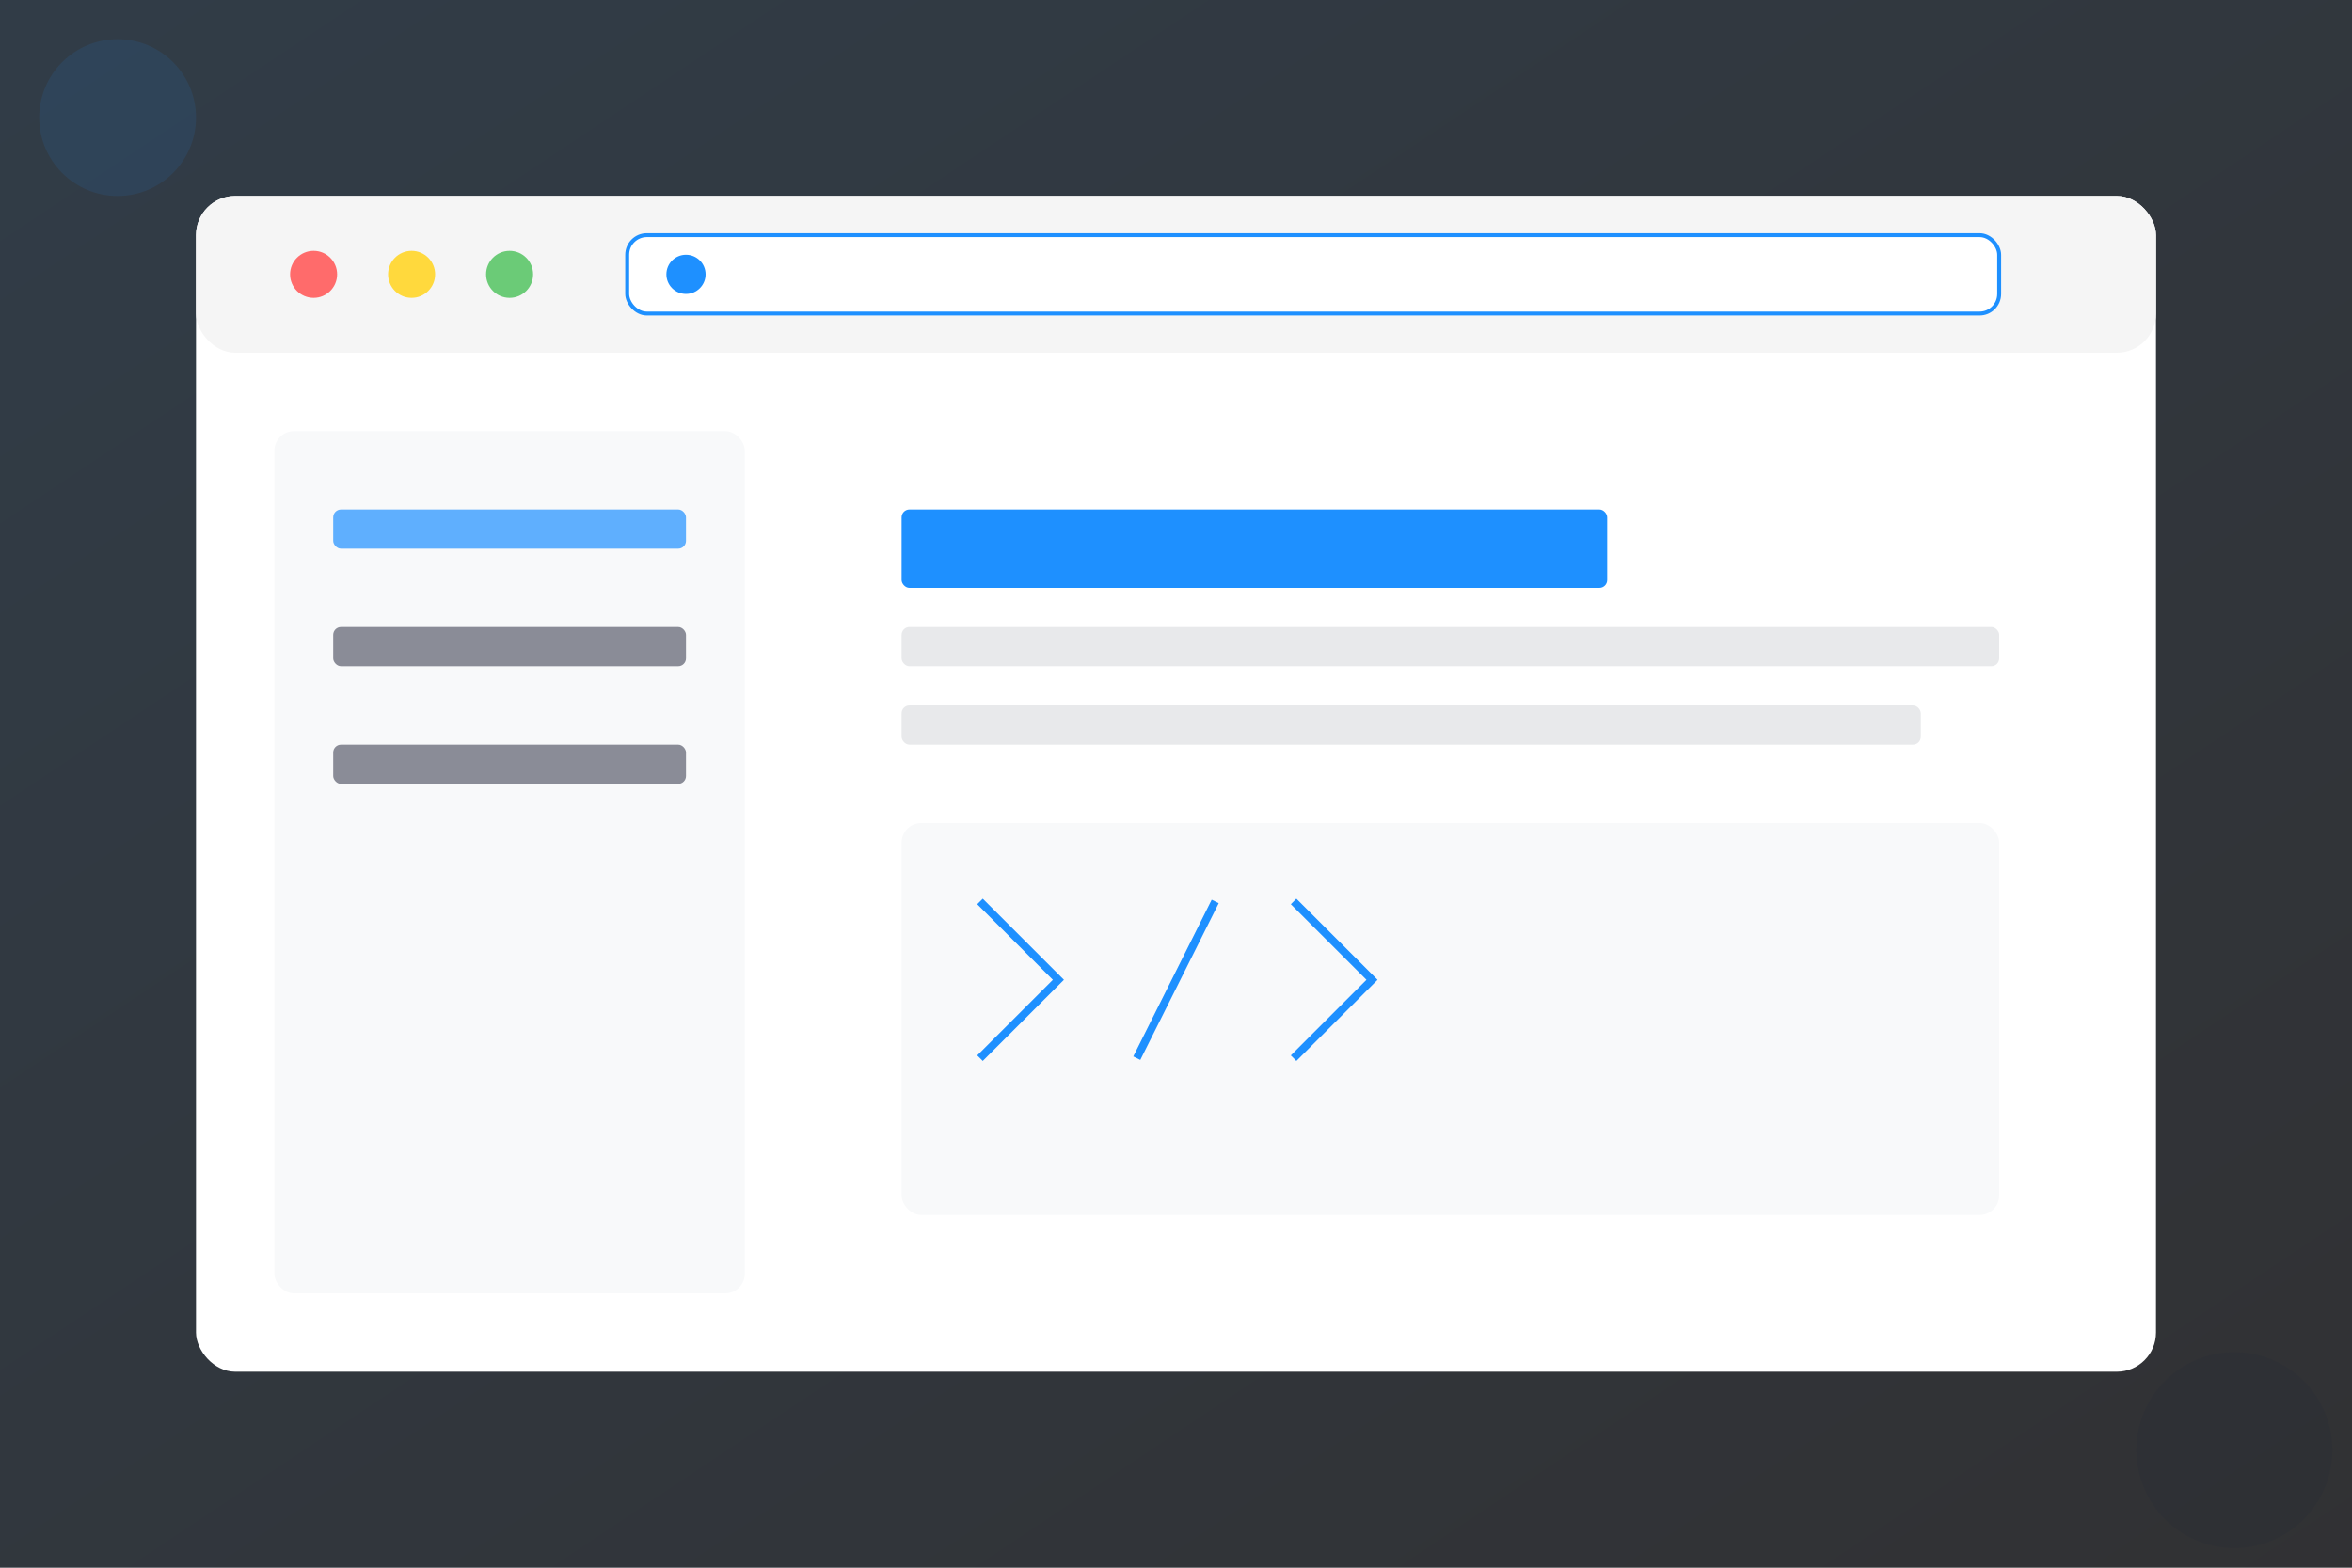 <?xml version="1.0" encoding="UTF-8"?>
<svg width="600" height="400" viewBox="0 0 600 400" fill="none" xmlns="http://www.w3.org/2000/svg">
    <rect x="0" y="0" width="600" height="400" fill="#333333" stroke="none"/>
    <!-- Background Elements -->
    <defs>
        <linearGradient id="bgGradient" x1="0%" y1="0%" x2="100%" y2="100%">
            <stop offset="0%" style="stop-color:#1E90FF;stop-opacity:0.1"/>
            <stop offset="100%" style="stop-color:#1C2035;stop-opacity:0.1"/>
        </linearGradient>
    </defs>
    
    <!-- Abstract Background -->
    <path d="M0 0 L600 0 L600 400 L0 400 Z" fill="url(#bgGradient)"/>
    
    <!-- Browser Window -->
    <rect x="50" y="50" width="500" height="300" rx="10" fill="#FFFFFF" filter="drop-shadow(0px 10px 20px rgba(30, 144, 255, 0.2))"/>
    
    <!-- Browser Header -->
    <rect x="50" y="50" width="500" height="40" rx="10" fill="#F5F5F5"/>
    <circle cx="80" cy="70" r="6" fill="#FF6B6B"/>
    <circle cx="105" cy="70" r="6" fill="#FFD93D"/>
    <circle cx="130" cy="70" r="6" fill="#6BCB77"/>
    
    <!-- URL Bar -->
    <rect x="160" y="60" width="350" height="20" rx="5" fill="#FFFFFF" stroke="#1E90FF" stroke-width="1"/>
    <circle cx="175" cy="70" r="5" fill="#1E90FF"/>
    
    <!-- Content Area -->
    <!-- Navigation Menu -->
    <rect x="70" y="110" width="120" height="220" rx="5" fill="#F8F9FA"/>
    <rect x="85" y="130" width="90" height="10" rx="2" fill="#1E90FF" opacity="0.7"/>
    <rect x="85" y="160" width="90" height="10" rx="2" fill="#1C2035" opacity="0.5"/>
    <rect x="85" y="190" width="90" height="10" rx="2" fill="#1C2035" opacity="0.5"/>
    
    <!-- Main Content Area -->
    <rect x="210" y="110" width="320" height="220" rx="5" fill="#FFFFFF"/>
    
    <!-- Content Elements -->
    <rect x="230" y="130" width="180" height="20" rx="2" fill="#1E90FF"/>
    <rect x="230" y="160" width="280" height="10" rx="2" fill="#1C2035" opacity="0.1"/>
    <rect x="230" y="180" width="260" height="10" rx="2" fill="#1C2035" opacity="0.1"/>
    
    <!-- Code Section -->
    <rect x="230" y="210" width="280" height="100" rx="5" fill="#F8F9FA"/>
    <path d="M250 230 L270 250 L250 270" stroke="#1E90FF" stroke-width="2" fill="none"/>
    <path d="M290 270 L310 230" stroke="#1E90FF" stroke-width="2" fill="none"/>
    <path d="M330 230 L350 250 L330 270" stroke="#1E90FF" stroke-width="2" fill="none"/>
    
    <!-- Decorative Elements -->
    <circle cx="30" cy="30" r="20" fill="#1E90FF" opacity="0.1"/>
    <circle cx="570" cy="370" r="25" fill="#1C2035" opacity="0.1"/>
</svg>
